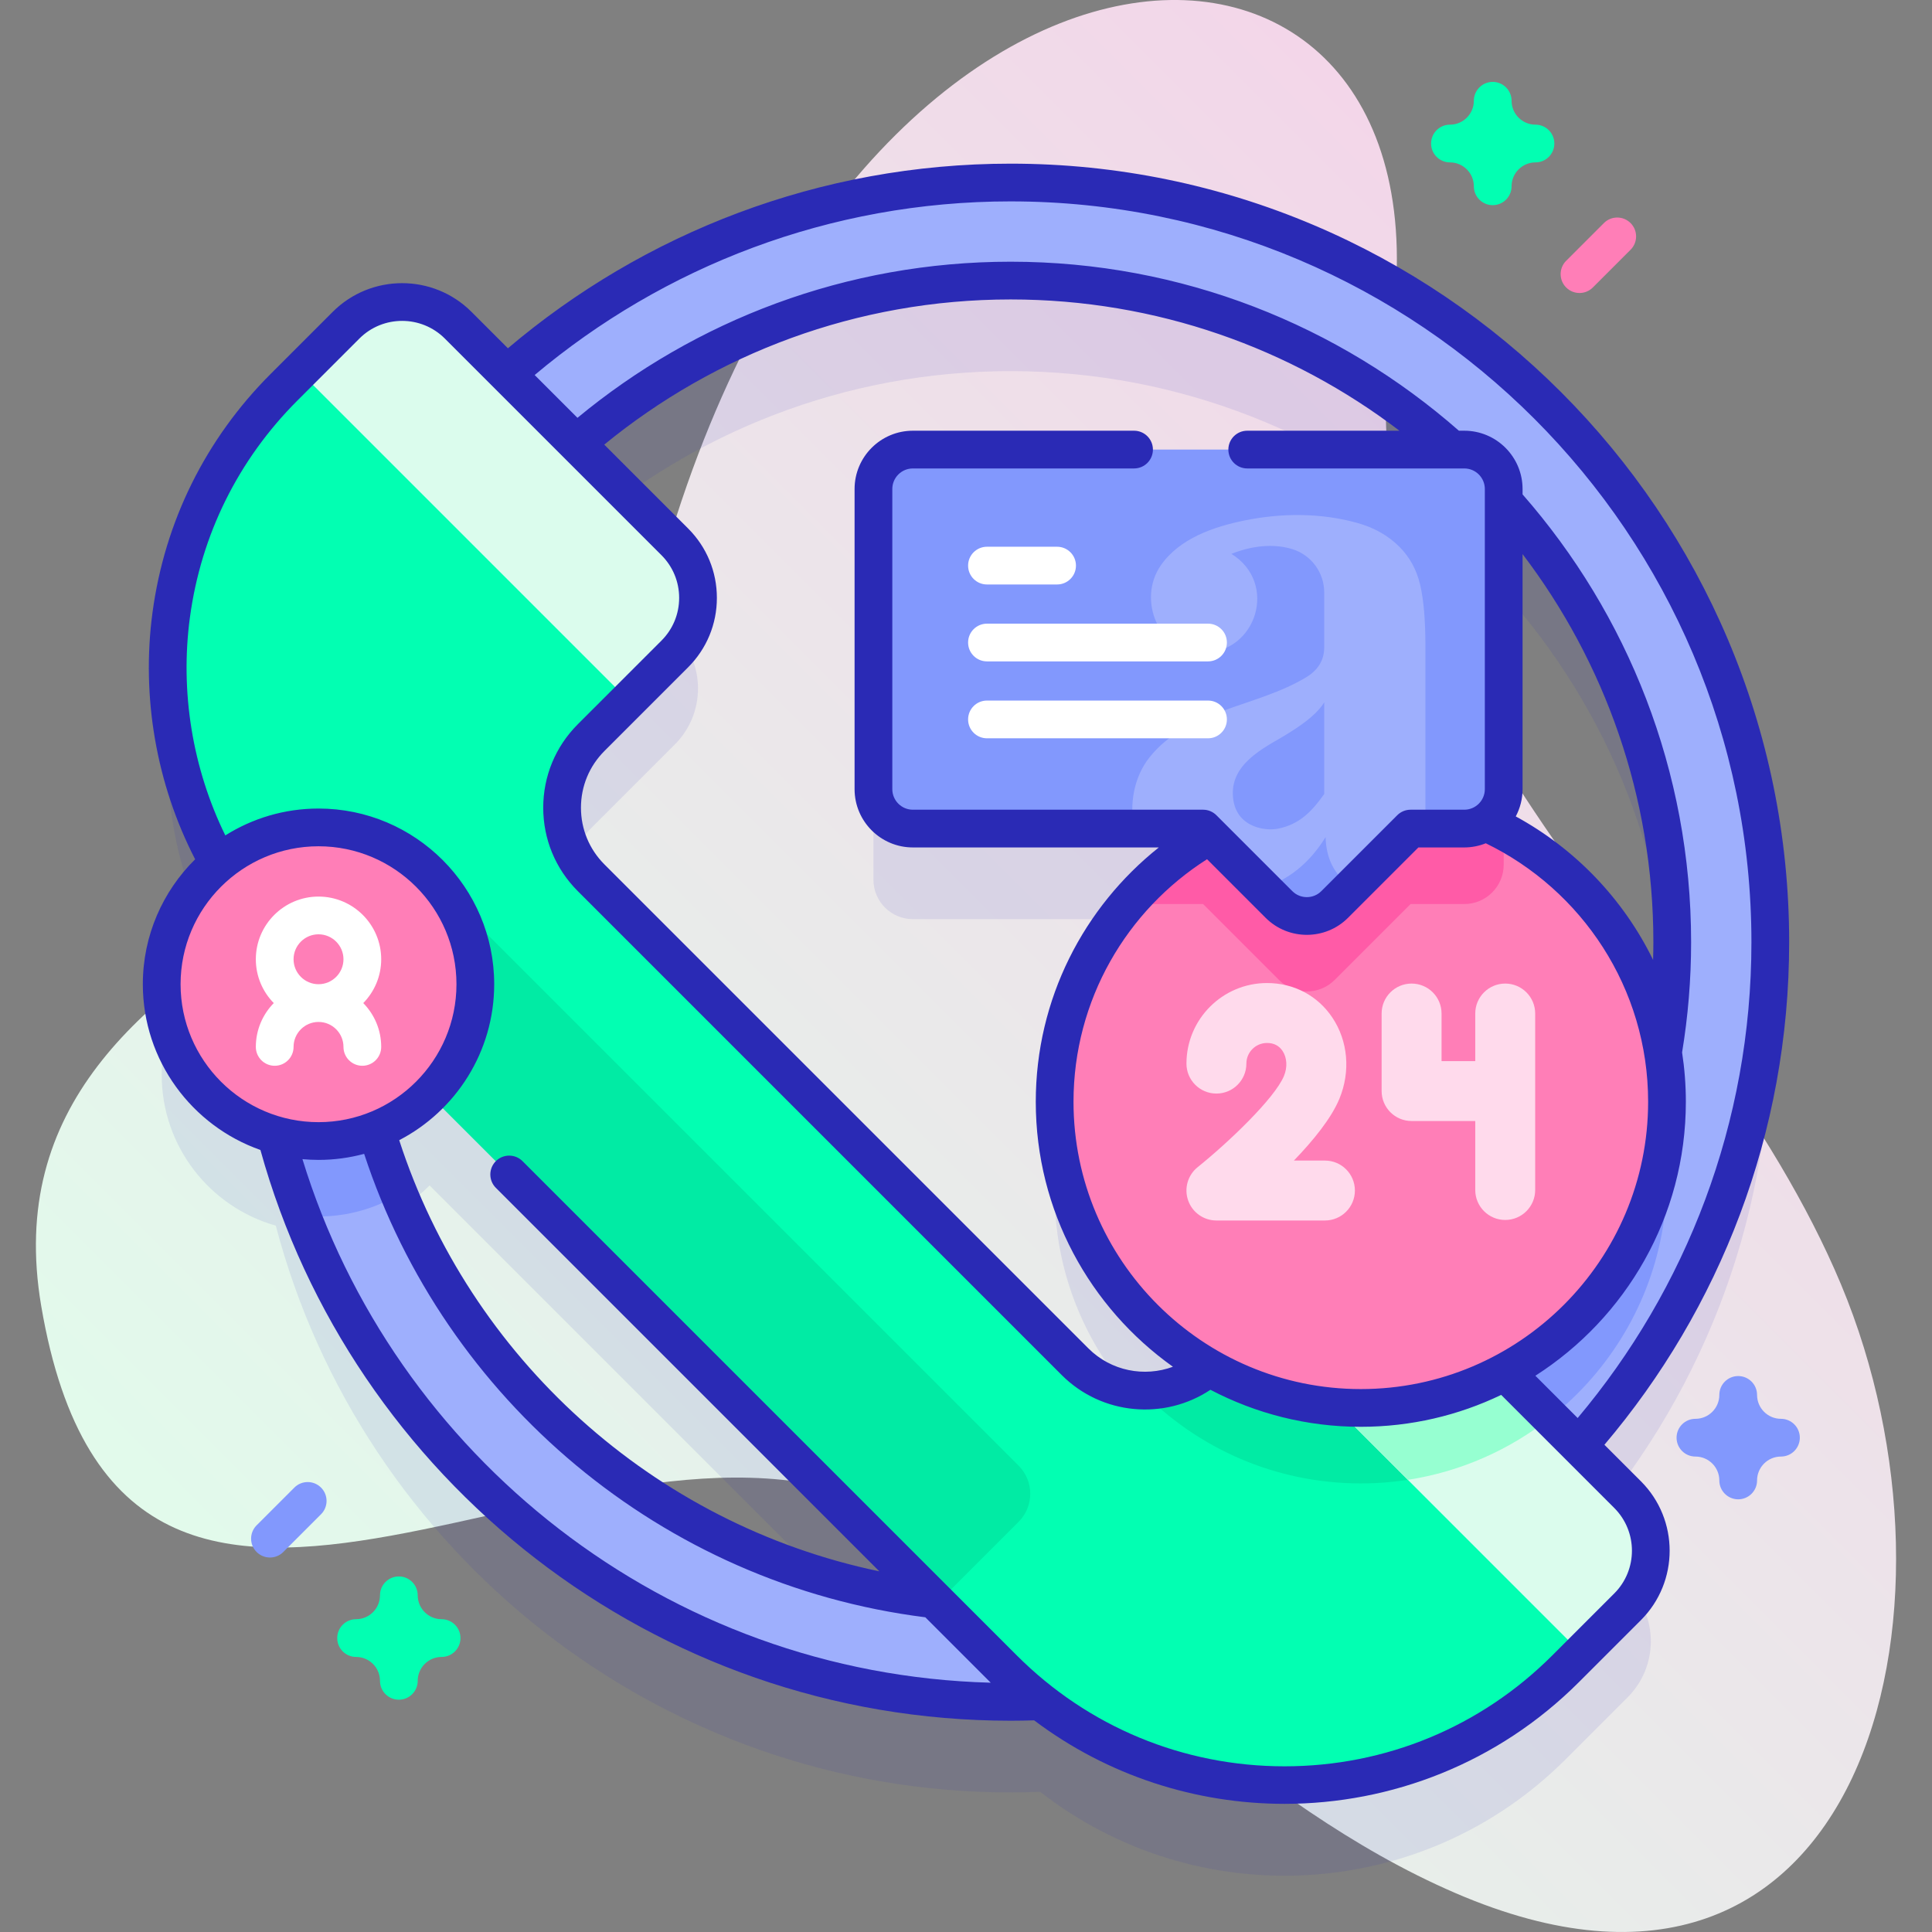 <svg id="Capa_1" enable-background="new 0 0 512 512" height="512" viewBox="0 0 512 512" width="512" xmlns="http://www.w3.org/2000/svg" xmlns:xlink="http://www.w3.org/1999/xlink"><rect x="0" y="0" width="512" height="512" fill="#808080" stroke="none"/><linearGradient id="SVGID_1_" gradientUnits="userSpaceOnUse" x1="129.04" x2="478.333" y1="492.019" y2="142.725"><stop offset=".011" stop-color="#e2faeb"/><stop offset=".894" stop-color="#f1dae9"/><stop offset="1" stop-color="#f3d6e9"/></linearGradient><g><g><path d="m368.718 88.018c-14.578 99.388 82.819 165.463 119.164 252.349 36.415 87.053 5.577 207.782-102.139 161.335-54.748-23.607-94.549-71.286-146.819-100.051-79.065-43.51-205.652 76.206-228.003-55.566-17.973-105.955 142.023-112.905 163.096-191.456 52.052-194.025 213.203-192.756 194.701-66.611z" fill="url(#SVGID_1_)"/></g><g><g><path d="m418.4 407.164c31.552-35.554 50.747-82.311 50.747-133.473 0-111.009-90.312-201.32-201.32-201.32-51.163 0-97.919 19.194-133.474 50.747l-12.933-12.933c-8.205-8.205-21.508-8.205-29.714 0l-16.423 16.423c-34.186 34.187-39.961 86.021-17.333 126.175-9.221 7.622-15.097 19.147-15.097 32.045 0 19.025 12.79 35.053 30.237 39.983 22.68 86.332 101.386 150.2 194.736 150.2 2.624 0 5.232-.067 7.832-.167 41.334 32.292 101.216 29.425 139.251-8.61l16.423-16.423c8.205-8.205 8.205-21.509 0-29.714zm24.762-133.474c0 9.961-.848 19.726-2.451 29.238-4.421-27.329-22.488-50.068-46.989-61.03 2.87-1.861 4.773-5.087 4.773-8.763v-76.22c27.76 31.03 44.667 71.962 44.667 116.775zm-175.335-175.335c44.878 0 85.866 16.956 116.912 44.788h-142.821c-5.768 0-10.445 4.676-10.445 10.445v79.548c0 5.768 4.676 10.445 10.445 10.445h76.91l1.81 1.81c-24.564 13.947-41.147 40.323-41.147 70.589 0 30.147 16.454 56.434 40.859 70.424-10.319 8.682-25.742 8.173-35.454-1.539l-128.243-128.245c-10.257-10.256-10.257-26.886 0-37.142l22.174-22.174c8.205-8.205 8.205-21.508 0-29.714l-26.077-26.077c30.817-26.865 71.079-43.158 115.077-43.158zm-168.127 225.112c5.348-2.118 10.156-5.304 14.147-9.31l133.688 133.688c-70.382-8.149-128.189-58.136-147.835-124.378z" fill="#2a2ab5" opacity=".1"/><g><path d="m267.827 451.01c-111.009 0-201.32-90.312-201.32-201.32s90.312-201.32 201.32-201.32 201.32 90.312 201.32 201.32-90.312 201.32-201.32 201.32zm0-376.655c-96.681 0-175.336 78.655-175.336 175.336s78.655 175.336 175.336 175.336 175.336-78.655 175.336-175.336-78.656-175.336-175.336-175.336z" fill="#9eaffd"/></g><path d="m105.717 316.5c-6.23 3.74-13.52 5.88-21.31 5.88-1.49 0-2.96-.08-4.41-.23-8.71-22.49-13.49-46.93-13.49-72.46 0-2.15.03-4.29.11-6.42 5.39-2.57 11.42-4 17.79-4 2.86 0 5.65.29 8.34.84-.17 3.17-.26 6.37-.26 9.58 0 23.64 4.71 46.21 13.23 66.81z" fill="#8298fd"/><path d="m441.767 311.98c0 41.91-31.77 76.4-72.55 80.69 34.34-24.42 59.54-60.88 69.39-103.17 2.06 7.14 3.16 14.68 3.16 22.48z" fill="#8298fd"/><g><path d="m75.283 102.607 16.423-16.423c8.205-8.205 21.508-8.205 29.714 0l57.407 57.407c8.205 8.205 8.205 21.508 0 29.714l-22.174 22.174c-10.257 10.257-10.256 26.886 0 37.142l128.243 128.243c10.257 10.257 26.886 10.256 37.142 0l22.174-22.174c8.205-8.205 21.508-8.205 29.714 0l57.407 57.407c8.205 8.205 8.205 21.508 0 29.714l-16.423 16.423c-41.141 41.141-107.845 41.141-148.986 0l-190.64-190.64c-41.142-41.142-41.142-107.845-.001-148.987z" fill="#02ffb2"/><path d="m410.907 375.67c-13.83 10.93-31.29 17.45-50.28 17.45-22.81 0-43.43-9.42-58.17-24.58 7.06.27 14.2-2.29 19.58-7.68l22.18-22.17c8.2-8.21 21.5-8.21 29.71 0z" fill="#01eba4"/><path d="m129.088 247.566 140.863 140.863c4.103 4.103 4.103 10.754 0 14.857l-21.488 21.488-155.72-155.72 21.488-21.488c4.103-4.103 10.755-4.103 14.857 0z" fill="#01eba4"/><path d="m166.53 185.601 12.297-12.297c8.205-8.205 8.205-21.508 0-29.714l-57.407-57.406c-8.205-8.205-21.508-8.205-29.714 0l-12.296 12.297z" fill="#dbfced"/><path d="m419.036 438.107 12.297-12.297c8.205-8.205 8.205-21.508 0-29.714l-57.407-57.407c-8.205-8.205-21.508-8.205-29.714 0l-12.297 12.297z" fill="#dbfced"/><path d="m410.907 375.67c-10.74 8.49-23.67 14.32-37.81 16.5l-41.18-41.18 12.3-12.3c8.2-8.21 21.5-8.21 29.71 0z" fill="#96ffd1"/></g><g><circle cx="360.631" cy="291.979" fill="#ff7eb7" r="81.139"/><path d="m398.497 220.21v8.93c0 5.76-4.68 10.44-10.45 10.44h-14.23l-20.11 20.11c-4.08 4.08-10.69 4.08-14.77 0l-20.11-20.11h-20.14c14.88-17.58 37.11-28.74 61.94-28.74 13.68 0 26.57 3.38 37.87 9.37z" fill="#ff5ba7"/><g fill="#ffdaec"><path d="m351.125 307.561h-8.232c5.075-5.258 9.91-11.169 12.06-16.37 2.996-7.251 2.297-15.3-1.869-21.529-3.888-5.813-10.197-9.148-17.311-9.148-11.772 0-21.35 9.578-21.35 21.35 0 4.386 3.556 7.941 7.941 7.941s7.941-3.555 7.941-7.941c0-3.015 2.453-5.467 5.467-5.467 1.797 0 3.18.704 4.109 2.094 1.194 1.787 1.346 4.327.392 6.632-2.479 5.998-14.872 17.753-22.881 24.186-2.628 2.111-3.638 5.649-2.519 8.829 1.118 3.178 4.12 5.306 7.49 5.306h28.761c4.386 0 7.941-3.555 7.941-7.941.001-4.387-3.554-7.942-7.94-7.942z"/><path d="m398.898 260.654c-4.386 0-7.941 3.555-7.941 7.941v12.604h-8.931v-12.604c0-4.386-3.556-7.941-7.941-7.941s-7.941 3.555-7.941 7.941v20.545c0 4.386 3.556 7.941 7.941 7.941h16.872v18.281c0 4.386 3.556 7.941 7.941 7.941 4.386 0 7.941-3.555 7.941-7.941v-46.767c0-4.386-3.556-7.941-7.941-7.941z"/></g></g><g><g><g><g><g><g><path d="m388.051 119.143h-146.133c-5.768 0-10.445 4.676-10.445 10.445v79.548c0 5.768 4.676 10.445 10.445 10.445h76.91l20.11 20.11c4.079 4.079 10.692 4.079 14.771 0l20.11-20.11h14.232c5.768 0 10.445-4.676 10.445-10.445v-79.548c0-5.769-4.676-10.445-10.445-10.445z" fill="#8298fd"/><g><path d="m377.753 218.362v-47.189c0-6.831-.47-12.231-1.4-16.21-.93-3.969-2.768-7.322-5.494-10.058-2.977-2.977-6.706-5.087-11.176-6.33-9.714-2.695-20.075-2.643-29.914-.637-8.157 1.671-17.192 4.742-22.153 11.907-6.329 9.15-.512 23.187 11.082 23.187 14.414 0 20.075-18.55 7.635-26.258 3.384-1.358 9.818-3.227 16.21-1.233 4.961 1.556 8.366 6.194 8.387 11.395v14.612c0 3.353-1.588 5.995-4.752 7.917-13.098 7.959-31.449 8.565-41.539 21.234-4.136 5.181-5.379 12.356-4.084 18.884h18.268l15.803 15.792c6.904-2.204 12.461-6.716 16.67-13.536.125 4.596 1.556 8.262 4.282 10.988.804.804 1.786 1.494 2.945 2.047l15.291-15.291h3.959c-.01-.386-.02-.793-.02-1.221zm-26.822-7.938c-3.603 5.086-6.81 8.021-12.116 9.16-3.791.804-12.105-.522-12.105-9.473 0-8.606 9.87-12.669 14.717-15.782 4.846-2.977 8.011-5.713 9.505-8.189v24.284z" fill="#9eaffd"/></g></g></g></g></g><g><g><path d="m280.139 154.893h-18.583c-2.761 0-5-2.239-5-5s2.239-5 5-5h18.583c2.761 0 5 2.239 5 5s-2.239 5-5 5z" fill="#fff"/></g><g><path d="m320.139 175.275h-58.583c-2.761 0-5-2.239-5-5s2.239-5 5-5h58.583c2.761 0 5 2.239 5 5s-2.239 5-5 5z" fill="#fff"/></g><g><path d="m320.139 195.656h-58.583c-2.761 0-5-2.239-5-5s2.239-5 5-5h58.583c2.761 0 5 2.239 5 5s-2.239 5-5 5z" fill="#fff"/></g></g></g></g><g><circle cx="84.41" cy="260.827" fill="#ff7eb7" r="41.557"/><path d="m425.186 382.879c30.509-35.959 48.961-82.443 48.961-133.188 0-113.766-92.555-206.32-206.319-206.32-50.743 0-97.254 18.428-133.226 48.924l-9.646-9.646c-10.141-10.143-26.643-10.143-36.783 0l-16.425 16.423c-17.246 17.245-28.078 39.104-31.327 63.213-3.015 22.372 1.005 45.485 11.295 65.436-8.551 8.446-13.862 20.166-13.862 33.106 0 20.277 13.034 37.557 31.161 43.929 24.153 87.112 104.115 151.255 198.813 151.255 2.084 0 4.159-.042 6.229-.105 19.569 14.75 42.963 22.133 66.361 22.133 28.258 0 56.517-10.757 78.028-32.27l16.424-16.423c10.141-10.142 10.141-26.644-.001-36.784zm-157.359-329.509c108.251 0 196.319 88.069 196.319 196.32 0 47.988-17.339 91.973-46.049 126.101l-11.206-11.206c23.952-15.315 39.878-42.127 39.878-72.606 0-4.447-.344-8.813-.998-13.078 1.568-9.507 2.391-19.262 2.391-29.21 0-45.403-16.871-86.936-44.666-118.673v-1.43c0-8.516-6.929-15.444-15.445-15.444h-1.432c-31.752-27.863-73.328-44.788-118.792-44.788-43.578 0-83.586 15.547-114.793 41.373l-11.344-11.344c34.14-28.7 78.152-46.015 126.137-46.015zm-85.465 86.686-22.229-22.229c29.369-24.031 66.874-38.472 107.694-38.472 38.691 0 74.408 12.971 103.038 34.788h-40.337c-2.762 0-5 2.238-5 5s2.238 5 5 5h57.522c3.003 0 5.445 2.442 5.445 5.444v79.548c0 3.003-2.442 5.445-5.445 5.445h-14.231c-1.326 0-2.598.526-3.535 1.465l-20.11 20.109c-1.029 1.028-2.396 1.595-3.851 1.595s-2.821-.566-3.851-1.595l-20.109-20.109c-.938-.938-2.209-1.465-3.535-1.465h-76.91c-3.003 0-5.445-2.442-5.445-5.445v-79.548c0-3.002 2.442-5.444 5.445-5.444h58.619c2.762 0 5-2.238 5-5s-2.238-5-5-5h-58.619c-8.517 0-15.445 6.929-15.445 15.444v79.548c0 8.517 6.929 15.445 15.445 15.445h65.182c-19.849 15.79-32.609 40.122-32.609 67.398 0 28.956 14.376 54.601 36.349 70.226-7.546 2.782-16.358 1.173-22.409-4.876l-128.243-128.243c-4.016-4.017-6.228-9.356-6.228-15.036s2.212-11.019 6.228-15.035l22.174-22.174c4.913-4.912 7.619-11.444 7.619-18.392s-2.706-13.48-7.619-18.392zm221.134 69.079v-62.298c21.737 28.6 34.666 64.241 34.666 102.854 0 1.565-.035 3.122-.079 4.677-7.882-16.129-20.659-29.443-36.39-38.009 1.147-2.158 1.803-4.615 1.803-7.224zm-119.005 82.844c0-27.002 14.134-50.756 35.387-64.277l15.524 15.523c3.011 3.012 6.965 4.518 10.921 4.517 3.955 0 7.91-1.506 10.921-4.517l18.646-18.645h12.16c2.013 0 3.931-.398 5.696-1.102 25.434 12.334 43.023 38.386 43.023 68.5 0 41.983-34.155 76.14-76.139 76.14s-76.139-34.156-76.139-76.139zm-236.637-31.152c0-20.157 16.399-36.557 36.557-36.557s36.557 16.399 36.557 36.557-16.399 36.557-36.557 36.557-36.557-16.4-36.557-36.557zm32.296 46.354c1.404.128 2.823.203 4.26.203 4.182 0 8.234-.563 12.093-1.602 21.369 65.14 78.869 114.034 148.714 122.815l17.172 17.172c.056.056.113.109.168.164-85.946-2.278-158.264-60.073-182.407-138.752zm347.648 115.094-16.423 16.423c-18.954 18.953-44.154 29.392-70.958 29.392s-52.004-10.438-70.958-29.392l-130.982-130.982c-1.951-1.953-5.119-1.953-7.07 0-1.953 1.952-1.953 5.118 0 7.07l101.631 101.631c-60.031-12.514-108.563-56.708-127.242-114.257 14.938-7.76 25.171-23.369 25.171-41.333 0-25.672-20.885-46.557-46.557-46.557-9.069 0-17.534 2.616-24.698 7.119-8.701-17.735-12.035-38.067-9.381-57.768 2.954-21.92 12.805-41.795 28.487-57.479l16.424-16.424c6.242-6.242 16.4-6.242 22.643 0l57.407 57.407c3.023 3.024 4.689 7.045 4.689 11.322 0 4.276-1.666 8.297-4.689 11.321l-22.174 22.173c-5.905 5.905-9.157 13.756-9.157 22.106s3.252 16.202 9.157 22.106l128.243 128.243c10.699 10.7 27.278 11.993 39.416 3.909 11.927 6.253 25.479 9.811 39.854 9.811 13.314 0 25.931-3.039 37.198-8.456l29.969 29.969c6.242 6.245 6.242 16.403 0 22.646z" fill="#2a2ab5"/><g><path d="m72.552 265.827c-2.936 2.998-4.754 7.095-4.754 11.613 0 2.761 2.239 5 5 5s5-2.239 5-5c0-3.646 2.966-6.613 6.613-6.613s6.613 2.967 6.613 6.613c0 2.761 2.239 5 5 5s5-2.239 5-5c0-4.518-1.818-8.615-4.755-11.613 2.936-2.998 4.755-7.095 4.755-11.613 0-9.161-7.453-16.613-16.613-16.613s-16.613 7.453-16.613 16.613c-.001 4.518 1.817 8.615 4.754 11.613zm18.471-11.613c0 3.646-2.967 6.613-6.613 6.613s-6.613-2.967-6.613-6.613 2.966-6.613 6.613-6.613 6.613 2.966 6.613 6.613z" fill="#fff"/></g></g></g><path d="m105.7 450.44c-2.762 0-5-2.238-5-5 0-3.492-2.842-6.334-6.334-6.334-2.762 0-5-2.238-5-5s2.238-5 5-5c3.492 0 6.334-2.841 6.334-6.333 0-2.762 2.238-5 5-5s5 2.238 5 5c0 3.492 2.841 6.333 6.333 6.333 2.762 0 5 2.238 5 5s-2.238 5-5 5c-3.492 0-6.333 2.842-6.333 6.334 0 2.762-2.238 5-5 5z" fill="#02ffb2"/><path d="m395.584 54.37c-2.762 0-5-2.238-5-5 0-3.492-2.841-6.333-6.333-6.333-2.762 0-5-2.238-5-5s2.238-5 5-5c3.492 0 6.333-2.842 6.333-6.334 0-2.762 2.238-5 5-5s5 2.238 5 5c0 3.492 2.841 6.334 6.333 6.334 2.762 0 5 2.238 5 5s-2.238 5-5 5c-3.492 0-6.333 2.841-6.333 6.333 0 2.762-2.238 5-5 5z" fill="#02ffb2"/><path d="m460.64 397.334c-2.762 0-5-2.238-5-5 0-3.492-2.841-6.333-6.333-6.333-2.762 0-5-2.238-5-5s2.238-5 5-5c3.492 0 6.333-2.841 6.333-6.333 0-2.762 2.238-5 5-5s5 2.238 5 5c0 3.492 2.841 6.333 6.333 6.333 2.762 0 5 2.238 5 5s-2.238 5-5 5c-3.492 0-6.333 2.841-6.333 6.333 0 2.762-2.239 5-5 5z" fill="#8298fd"/><path d="m71.542 412.759c-1.279 0-2.56-.488-3.535-1.465-1.953-1.952-1.953-5.118 0-7.07l10-10c1.951-1.953 5.119-1.953 7.07 0 1.953 1.952 1.953 5.118 0 7.07l-10 10c-.975.977-2.256 1.465-3.535 1.465z" fill="#8298fd"/><path d="m418.584 77.649c-1.279 0-2.56-.488-3.535-1.465-1.953-1.952-1.953-5.118 0-7.07l10-10c1.951-1.953 5.119-1.953 7.07 0 1.953 1.952 1.953 5.118 0 7.07l-10 10c-.975.977-2.256 1.465-3.535 1.465z" fill="#ff7eb7"/></g></g></svg>